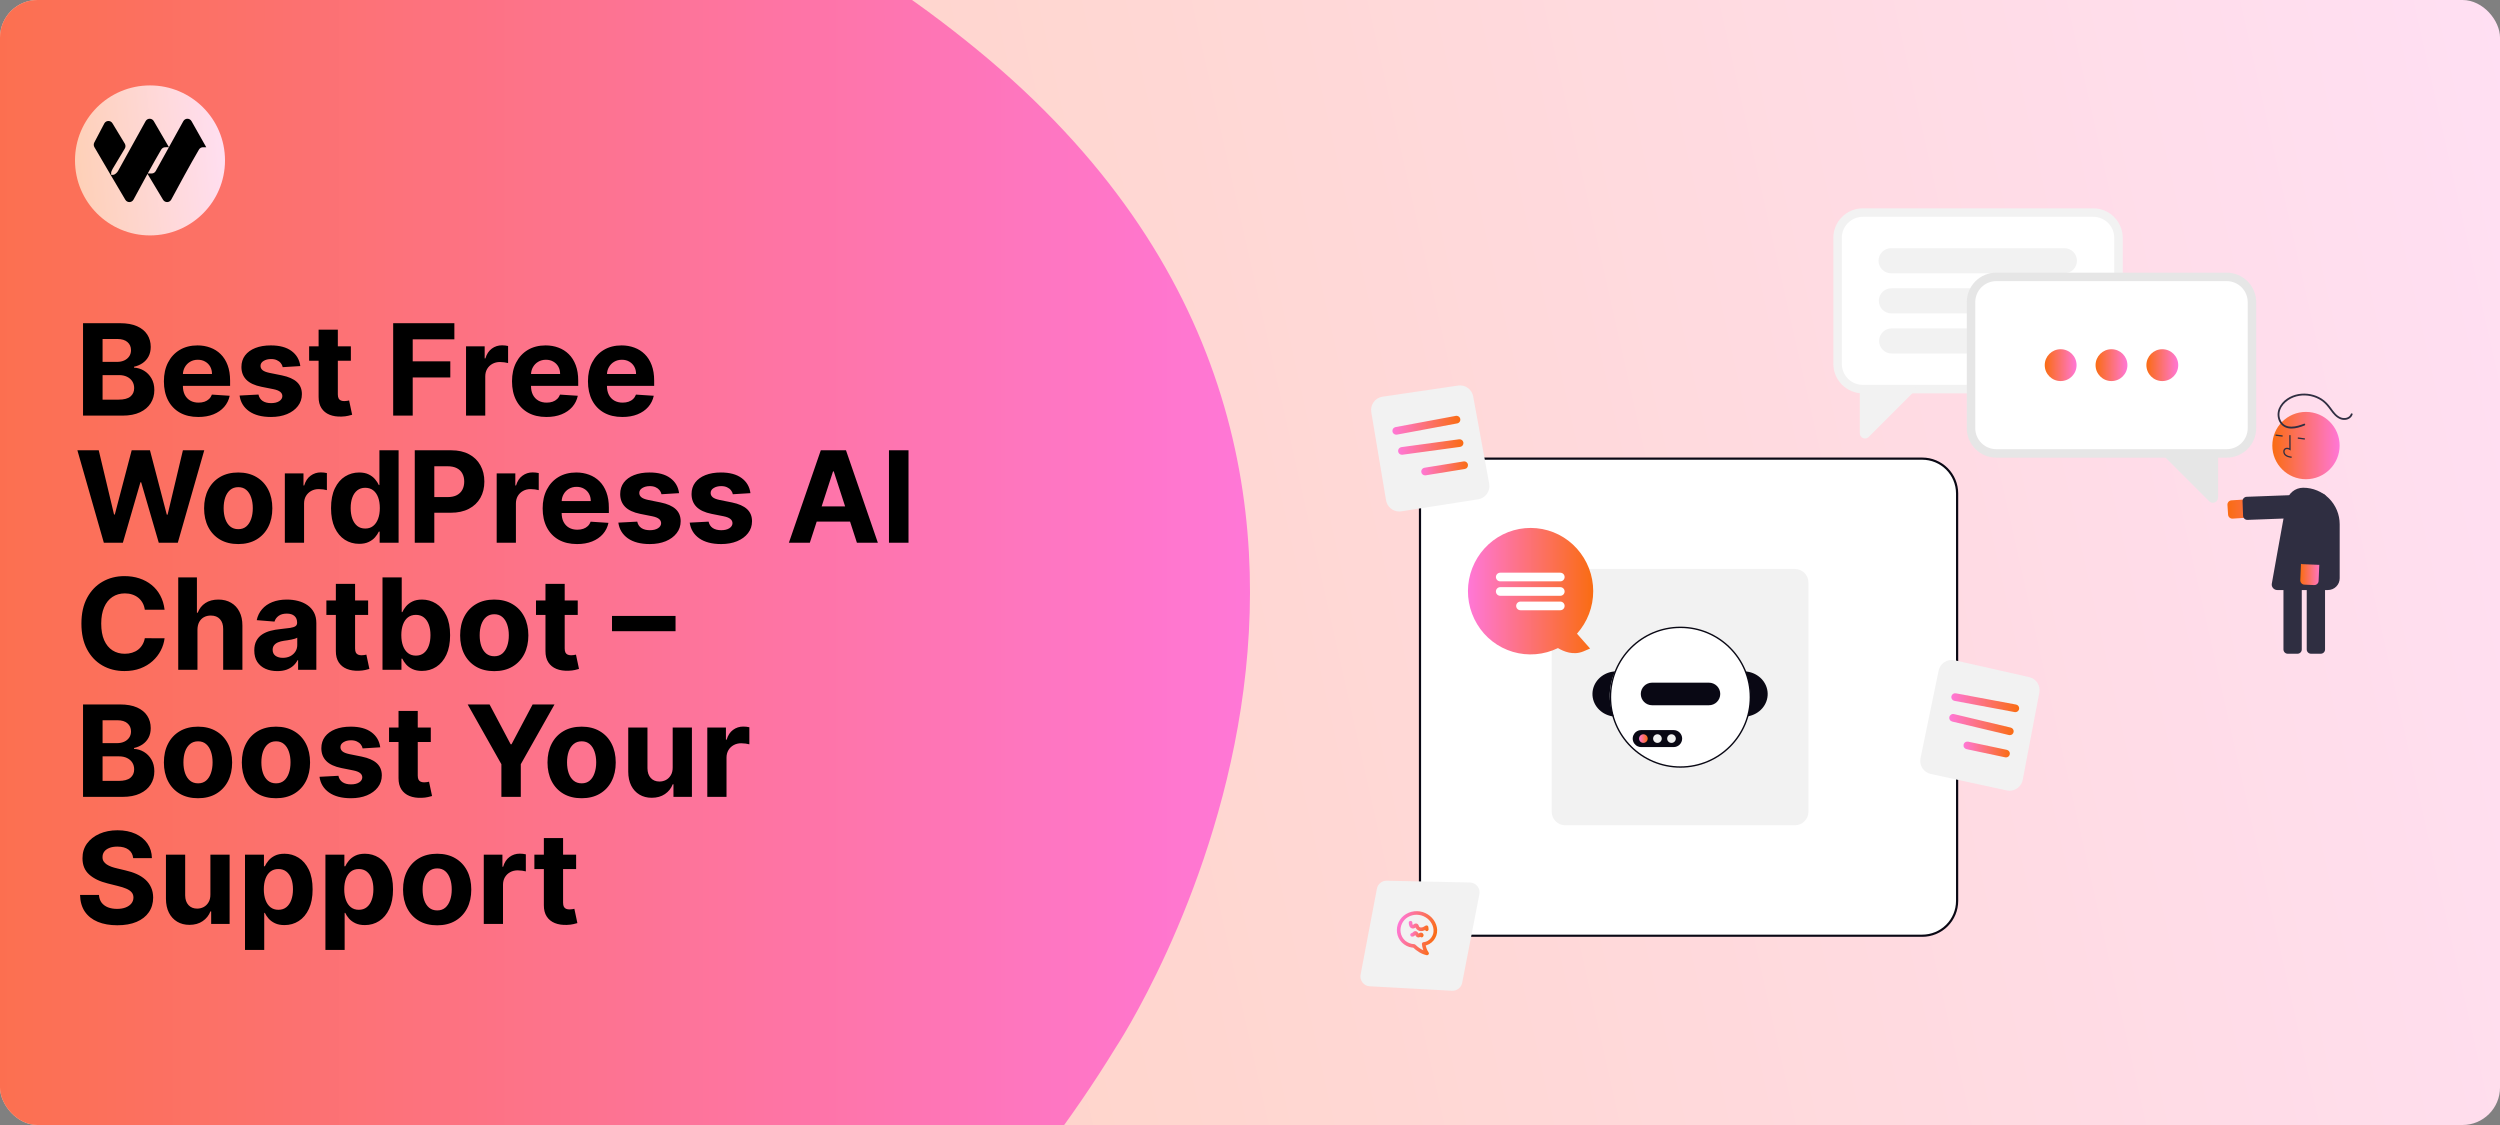<svg width="1200" height="540" viewBox="0 0 1200 540" fill="none" xmlns="http://www.w3.org/2000/svg">
<rect x="0" y="0" width="1200" height="540" fill="#808080" stroke="none"/>
<g clip-path="url(#clip0_18_496)">
<rect width="1200" height="540" rx="18" fill="url(#paint0_linear_18_496)"/>
<path d="M-20.467 23.831C18.174 -10.54 219.965 -180.239 468.983 23.828C718 227.895 535.53 502.847 535.53 502.847C365.942 779.947 -65.549 953.94 -211.525 803.576C-357.501 653.211 -234.051 213.817 -20.467 23.831Z" fill="url(#paint1_linear_18_496)"/>
<g clip-path="url(#clip1_18_496)">
<path d="M108 77C108 57.118 91.882 41 72 41C52.118 41 36 57.118 36 77C36 96.882 52.118 113 72 113C91.882 113 108 96.882 108 77Z" fill="url(#paint2_linear_18_496)"/>
<path d="M87.989 58.171C88.85 56.617 91.057 56.608 91.93 58.154L99 70.676H97.442C96.653 70.676 95.921 71.088 95.516 71.774C91.547 78.495 85.305 90.027 82.203 95.803C81.367 97.359 79.18 97.407 78.271 95.894L70.805 83.45C68.224 88.135 65.724 92.765 64.092 95.803C63.257 97.359 61.069 97.407 60.161 95.894L52.718 83.278L45.316 70.637C44.914 69.95 44.894 69.099 45.265 68.393L50.07 59.245C50.93 57.691 53.137 57.682 54.01 59.228L59.95 69.028C60.354 69.776 60.315 70.691 59.848 71.4L54.104 80.981C53.856 81.357 53.353 82.443 53.353 82.895V83.921H54.289C55.109 83.921 56.235 82.829 56.636 82.105L69.879 58.171C70.739 56.617 72.946 56.608 73.82 58.154L81.083 70.653L79.332 70.676C78.542 70.676 77.811 71.088 77.406 71.774C75.55 74.916 73.199 79.112 70.903 83.278H72.771C73.59 83.278 74.346 82.829 74.746 82.105L87.989 58.171Z" fill="black"/>
</g>
<path d="M39.856 199.5V155.136H57.619C60.882 155.136 63.605 155.62 65.785 156.588C67.966 157.555 69.605 158.898 70.702 160.617C71.8 162.321 72.349 164.285 72.349 166.509C72.349 168.242 72.002 169.765 71.309 171.08C70.616 172.379 69.663 173.448 68.45 174.286C67.251 175.109 65.879 175.694 64.334 176.04V176.473C66.023 176.546 67.605 177.022 69.078 177.903C70.565 178.784 71.771 180.019 72.695 181.607C73.62 183.181 74.082 185.059 74.082 187.239C74.082 189.593 73.497 191.694 72.327 193.543C71.172 195.377 69.46 196.828 67.193 197.897C64.926 198.966 62.132 199.5 58.81 199.5H39.856ZM49.235 191.832H56.882C59.496 191.832 61.402 191.333 62.601 190.337C63.8 189.326 64.399 187.983 64.399 186.308C64.399 185.08 64.103 183.997 63.511 183.059C62.919 182.12 62.074 181.383 60.976 180.849C59.893 180.315 58.601 180.048 57.099 180.048H49.235V191.832ZM49.235 173.701H56.189C57.474 173.701 58.615 173.477 59.611 173.029C60.622 172.567 61.417 171.917 61.994 171.08C62.586 170.242 62.883 169.238 62.883 168.069C62.883 166.466 62.312 165.173 61.171 164.191C60.045 163.209 58.442 162.718 56.362 162.718H49.235V173.701ZM95.175 200.15C91.752 200.15 88.806 199.457 86.337 198.07C83.882 196.67 81.99 194.691 80.662 192.135C79.333 189.564 78.669 186.525 78.669 183.015C78.669 179.593 79.333 176.589 80.662 174.004C81.99 171.419 83.86 169.404 86.272 167.96C88.698 166.516 91.543 165.794 94.807 165.794C97.002 165.794 99.045 166.148 100.937 166.855C102.843 167.549 104.504 168.596 105.919 169.996C107.349 171.397 108.461 173.159 109.255 175.282C110.05 177.39 110.447 179.86 110.447 182.69V185.225H82.351V179.506H101.76C101.76 178.177 101.471 177 100.894 175.975C100.316 174.95 99.515 174.148 98.489 173.571C97.478 172.979 96.301 172.683 94.958 172.683C93.558 172.683 92.316 173.007 91.233 173.657C90.164 174.293 89.326 175.152 88.72 176.235C88.113 177.304 87.803 178.495 87.788 179.809V185.246C87.788 186.893 88.091 188.315 88.698 189.514C89.319 190.712 90.193 191.637 91.319 192.287C92.446 192.936 93.781 193.261 95.327 193.261C96.352 193.261 97.291 193.117 98.143 192.828C98.995 192.539 99.724 192.106 100.331 191.528C100.937 190.951 101.399 190.243 101.717 189.406L110.252 189.969C109.818 192.019 108.93 193.81 107.587 195.341C106.259 196.857 104.54 198.041 102.432 198.893C100.338 199.731 97.919 200.15 95.175 200.15ZM144.153 175.715L135.704 176.235C135.56 175.513 135.25 174.863 134.773 174.286C134.296 173.693 133.668 173.224 132.888 172.877C132.123 172.516 131.206 172.336 130.137 172.336C128.708 172.336 127.502 172.639 126.52 173.246C125.538 173.838 125.047 174.632 125.047 175.629C125.047 176.423 125.364 177.094 126 177.643C126.635 178.192 127.726 178.632 129.271 178.964L135.293 180.178C138.528 180.842 140.939 181.911 142.528 183.384C144.117 184.857 144.911 186.792 144.911 189.189C144.911 191.37 144.268 193.283 142.983 194.929C141.712 196.576 139.965 197.861 137.741 198.785C135.531 199.695 132.982 200.15 130.094 200.15C125.689 200.15 122.18 199.233 119.566 197.399C116.967 195.55 115.443 193.038 114.996 189.86L124.072 189.384C124.346 190.727 125.011 191.752 126.065 192.46C127.119 193.153 128.469 193.5 130.116 193.5C131.733 193.5 133.033 193.189 134.015 192.568C135.011 191.933 135.517 191.117 135.531 190.12C135.517 189.283 135.163 188.597 134.47 188.062C133.777 187.514 132.708 187.095 131.264 186.806L125.502 185.658C122.252 185.008 119.833 183.882 118.245 182.279C116.671 180.676 115.884 178.632 115.884 176.148C115.884 174.011 116.461 172.17 117.617 170.625C118.786 169.079 120.426 167.888 122.534 167.05C124.657 166.213 127.141 165.794 129.986 165.794C134.188 165.794 137.495 166.682 139.907 168.458C142.333 170.235 143.748 172.654 144.153 175.715ZM168.419 166.227V173.159H148.382V166.227H168.419ZM152.931 158.256H162.159V189.276C162.159 190.128 162.289 190.792 162.549 191.268C162.809 191.731 163.17 192.056 163.632 192.243C164.109 192.431 164.657 192.525 165.278 192.525C165.712 192.525 166.145 192.489 166.578 192.417C167.011 192.33 167.344 192.265 167.575 192.222L169.026 199.088C168.564 199.233 167.914 199.399 167.076 199.587C166.239 199.789 165.221 199.912 164.022 199.955C161.798 200.042 159.848 199.746 158.173 199.067C156.513 198.388 155.22 197.334 154.296 195.904C153.372 194.474 152.917 192.669 152.931 190.489V158.256ZM188.722 199.5V155.136H218.096V162.87H198.102V173.441H216.146V181.174H198.102V199.5H188.722ZM223.695 199.5V166.227H232.642V172.033H232.988C233.595 169.968 234.613 168.408 236.043 167.354C237.472 166.285 239.119 165.751 240.981 165.751C241.444 165.751 241.942 165.78 242.476 165.837C243.01 165.895 243.48 165.975 243.884 166.076V174.264C243.451 174.134 242.852 174.018 242.086 173.917C241.321 173.816 240.62 173.766 239.985 173.766C238.628 173.766 237.414 174.062 236.346 174.654C235.292 175.231 234.454 176.04 233.833 177.08C233.226 178.12 232.923 179.318 232.923 180.676V199.5H223.695ZM262.27 200.15C258.847 200.15 255.901 199.457 253.432 198.07C250.977 196.67 249.085 194.691 247.756 192.135C246.428 189.564 245.763 186.525 245.763 183.015C245.763 179.593 246.428 176.589 247.756 174.004C249.085 171.419 250.955 169.404 253.367 167.96C255.793 166.516 258.638 165.794 261.901 165.794C264.097 165.794 266.14 166.148 268.032 166.855C269.938 167.549 271.599 168.596 273.014 169.996C274.444 171.397 275.556 173.159 276.35 175.282C277.144 177.39 277.541 179.86 277.541 182.69V185.225H249.446V179.506H268.855C268.855 178.177 268.566 177 267.988 175.975C267.411 174.95 266.609 174.148 265.584 173.571C264.573 172.979 263.396 172.683 262.053 172.683C260.652 172.683 259.41 173.007 258.327 173.657C257.259 174.293 256.421 175.152 255.814 176.235C255.208 177.304 254.897 178.495 254.883 179.809V185.246C254.883 186.893 255.186 188.315 255.793 189.514C256.414 190.712 257.287 191.637 258.414 192.287C259.54 192.936 260.876 193.261 262.421 193.261C263.447 193.261 264.385 193.117 265.237 192.828C266.089 192.539 266.819 192.106 267.425 191.528C268.032 190.951 268.494 190.243 268.812 189.406L277.346 189.969C276.913 192.019 276.025 193.81 274.682 195.341C273.353 196.857 271.635 198.041 269.526 198.893C267.432 199.731 265.014 200.15 262.27 200.15ZM298.727 200.15C295.304 200.15 292.358 199.457 289.889 198.07C287.434 196.67 285.542 194.691 284.213 192.135C282.885 189.564 282.22 186.525 282.22 183.015C282.22 179.593 282.885 176.589 284.213 174.004C285.542 171.419 287.412 169.404 289.824 167.96C292.25 166.516 295.095 165.794 298.358 165.794C300.554 165.794 302.597 166.148 304.489 166.855C306.395 167.549 308.056 168.596 309.471 169.996C310.901 171.397 312.013 173.159 312.807 175.282C313.601 177.39 313.998 179.86 313.998 182.69V185.225H285.903V179.506H305.312C305.312 178.177 305.023 177 304.445 175.975C303.868 174.95 303.066 174.148 302.041 173.571C301.03 172.979 299.853 172.683 298.51 172.683C297.109 172.683 295.867 173.007 294.784 173.657C293.716 174.293 292.878 175.152 292.271 176.235C291.665 177.304 291.354 178.495 291.34 179.809V185.246C291.34 186.893 291.643 188.315 292.25 189.514C292.871 190.712 293.744 191.637 294.871 192.287C295.997 192.936 297.333 193.261 298.878 193.261C299.904 193.261 300.842 193.117 301.694 192.828C302.546 192.539 303.276 192.106 303.882 191.528C304.489 190.951 304.951 190.243 305.269 189.406L313.803 189.969C313.37 192.019 312.482 193.81 311.139 195.341C309.81 196.857 308.092 198.041 305.983 198.893C303.89 199.731 301.471 200.15 298.727 200.15ZM49.842 260.5L37.148 216.136H47.394L54.738 246.961H55.106L63.207 216.136H71.981L80.06 247.026H80.45L87.794 216.136H98.04L85.346 260.5H76.204L67.756 231.495H67.41L58.983 260.5H49.842ZM114.346 261.15C110.981 261.15 108.071 260.435 105.616 259.005C103.175 257.561 101.291 255.554 99.962 252.983C98.634 250.398 97.969 247.402 97.969 243.994C97.969 240.557 98.634 237.553 99.962 234.982C101.291 232.397 103.175 230.39 105.616 228.96C108.071 227.516 110.981 226.794 114.346 226.794C117.711 226.794 120.613 227.516 123.054 228.96C125.509 230.39 127.401 232.397 128.729 234.982C130.058 237.553 130.722 240.557 130.722 243.994C130.722 247.402 130.058 250.398 128.729 252.983C127.401 255.554 125.509 257.561 123.054 259.005C120.613 260.435 117.711 261.15 114.346 261.15ZM114.389 254.001C115.92 254.001 117.198 253.568 118.223 252.702C119.249 251.821 120.021 250.622 120.541 249.106C121.075 247.589 121.343 245.864 121.343 243.929C121.343 241.993 121.075 240.268 120.541 238.751C120.021 237.235 119.249 236.036 118.223 235.156C117.198 234.275 115.92 233.834 114.389 233.834C112.844 233.834 111.544 234.275 110.49 235.156C109.45 236.036 108.663 237.235 108.129 238.751C107.609 240.268 107.349 241.993 107.349 243.929C107.349 245.864 107.609 247.589 108.129 249.106C108.663 250.622 109.45 251.821 110.49 252.702C111.544 253.568 112.844 254.001 114.389 254.001ZM136.723 260.5V227.227H145.669V233.033H146.016C146.622 230.968 147.64 229.408 149.07 228.354C150.5 227.285 152.146 226.751 154.009 226.751C154.471 226.751 154.969 226.78 155.503 226.837C156.038 226.895 156.507 226.975 156.911 227.076V235.264C156.478 235.134 155.879 235.018 155.114 234.917C154.348 234.816 153.648 234.766 153.012 234.766C151.655 234.766 150.442 235.062 149.373 235.654C148.319 236.231 147.481 237.04 146.86 238.08C146.254 239.12 145.951 240.318 145.951 241.676V260.5H136.723ZM172.394 261.042C169.867 261.042 167.578 260.392 165.528 259.092C163.491 257.778 161.874 255.85 160.675 253.308C159.491 250.752 158.899 247.618 158.899 243.907C158.899 240.094 159.513 236.925 160.74 234.397C161.968 231.856 163.6 229.957 165.636 228.7C167.686 227.429 169.932 226.794 172.373 226.794C174.236 226.794 175.788 227.112 177.03 227.747C178.286 228.368 179.297 229.148 180.063 230.087C180.843 231.011 181.435 231.921 181.839 232.816H182.121V216.136H191.327V260.5H182.229V255.171H181.839C181.406 256.095 180.792 257.012 179.998 257.922C179.218 258.818 178.2 259.561 176.943 260.153C175.701 260.746 174.185 261.042 172.394 261.042ZM175.319 253.698C176.806 253.698 178.063 253.294 179.088 252.485C180.128 251.662 180.922 250.514 181.471 249.041C182.034 247.568 182.316 245.842 182.316 243.864C182.316 241.885 182.041 240.167 181.492 238.708C180.944 237.25 180.149 236.123 179.11 235.329C178.07 234.535 176.806 234.137 175.319 234.137C173.802 234.137 172.524 234.549 171.485 235.372C170.445 236.195 169.658 237.336 169.123 238.795C168.589 240.253 168.322 241.943 168.322 243.864C168.322 245.799 168.589 247.51 169.123 248.998C169.672 250.471 170.459 251.626 171.485 252.463C172.524 253.287 173.802 253.698 175.319 253.698ZM199.087 260.5V216.136H216.59C219.955 216.136 222.822 216.779 225.19 218.064C227.558 219.335 229.363 221.104 230.605 223.371C231.862 225.624 232.49 228.224 232.49 231.17C232.49 234.116 231.855 236.715 230.584 238.968C229.313 241.221 227.472 242.975 225.06 244.232C222.663 245.488 219.76 246.116 216.352 246.116H205.196V238.6H214.835C216.641 238.6 218.128 238.289 219.298 237.668C220.482 237.033 221.363 236.159 221.941 235.047C222.533 233.921 222.829 232.628 222.829 231.17C222.829 229.697 222.533 228.411 221.941 227.314C221.363 226.202 220.482 225.343 219.298 224.736C218.114 224.115 216.612 223.805 214.792 223.805H208.467V260.5H199.087ZM238.409 260.5V227.227H247.355V233.033H247.702C248.309 230.968 249.327 229.408 250.756 228.354C252.186 227.285 253.832 226.751 255.695 226.751C256.157 226.751 256.656 226.78 257.19 226.837C257.724 226.895 258.194 226.975 258.598 227.076V235.264C258.165 235.134 257.565 235.018 256.8 234.917C256.035 234.816 255.334 234.766 254.699 234.766C253.341 234.766 252.128 235.062 251.06 235.654C250.005 236.231 249.168 237.04 248.547 238.08C247.94 239.12 247.637 240.318 247.637 241.676V260.5H238.409ZM276.984 261.15C273.561 261.15 270.615 260.457 268.146 259.07C265.69 257.67 263.799 255.691 262.47 253.135C261.141 250.564 260.477 247.525 260.477 244.015C260.477 240.593 261.141 237.589 262.47 235.004C263.799 232.419 265.669 230.404 268.081 228.96C270.507 227.516 273.352 226.794 276.615 226.794C278.81 226.794 280.854 227.148 282.746 227.855C284.652 228.549 286.313 229.596 287.728 230.996C289.158 232.397 290.27 234.159 291.064 236.282C291.858 238.39 292.255 240.86 292.255 243.69V246.225H264.16V240.506H283.569C283.569 239.177 283.28 238 282.702 236.975C282.125 235.95 281.323 235.148 280.298 234.571C279.287 233.979 278.11 233.683 276.767 233.683C275.366 233.683 274.124 234.007 273.041 234.657C271.972 235.293 271.135 236.152 270.528 237.235C269.922 238.304 269.611 239.495 269.597 240.809V246.246C269.597 247.893 269.9 249.315 270.507 250.514C271.128 251.712 272.001 252.637 273.128 253.287C274.254 253.936 275.59 254.261 277.135 254.261C278.161 254.261 279.099 254.117 279.951 253.828C280.803 253.539 281.533 253.106 282.139 252.528C282.746 251.951 283.208 251.243 283.525 250.406L292.06 250.969C291.627 253.019 290.739 254.81 289.396 256.341C288.067 257.857 286.349 259.041 284.24 259.893C282.146 260.731 279.727 261.15 276.984 261.15ZM325.961 236.715L317.513 237.235C317.369 236.513 317.058 235.863 316.582 235.286C316.105 234.693 315.477 234.224 314.697 233.877C313.932 233.516 313.015 233.336 311.946 233.336C310.516 233.336 309.31 233.639 308.328 234.246C307.346 234.838 306.855 235.632 306.855 236.629C306.855 237.423 307.173 238.094 307.809 238.643C308.444 239.192 309.534 239.632 311.079 239.964L317.101 241.178C320.336 241.842 322.748 242.911 324.337 244.384C325.925 245.857 326.719 247.792 326.719 250.189C326.719 252.37 326.077 254.283 324.791 255.929C323.521 257.576 321.773 258.861 319.549 259.785C317.34 260.695 314.791 261.15 311.903 261.15C307.498 261.15 303.989 260.233 301.375 258.399C298.775 256.55 297.252 254.038 296.804 250.86L305.881 250.384C306.155 251.727 306.819 252.752 307.873 253.46C308.928 254.153 310.278 254.5 311.924 254.5C313.542 254.5 314.841 254.189 315.823 253.568C316.82 252.933 317.325 252.117 317.34 251.12C317.325 250.283 316.972 249.597 316.278 249.062C315.585 248.514 314.516 248.095 313.072 247.806L307.31 246.658C304.061 246.008 301.642 244.882 300.054 243.279C298.479 241.676 297.692 239.632 297.692 237.148C297.692 235.011 298.27 233.17 299.425 231.625C300.595 230.079 302.234 228.888 304.343 228.05C306.465 227.213 308.949 226.794 311.794 226.794C315.997 226.794 319.304 227.682 321.715 229.458C324.142 231.235 325.557 233.654 325.961 236.715ZM360.214 236.715L351.766 237.235C351.622 236.513 351.311 235.863 350.835 235.286C350.358 234.693 349.73 234.224 348.95 233.877C348.185 233.516 347.268 233.336 346.199 233.336C344.769 233.336 343.563 233.639 342.581 234.246C341.599 234.838 341.108 235.632 341.108 236.629C341.108 237.423 341.426 238.094 342.061 238.643C342.697 239.192 343.787 239.632 345.332 239.964L351.354 241.178C354.589 241.842 357.001 242.911 358.589 244.384C360.178 245.857 360.972 247.792 360.972 250.189C360.972 252.37 360.33 254.283 359.044 255.929C357.774 257.576 356.026 258.861 353.802 259.785C351.593 260.695 349.044 261.15 346.156 261.15C341.751 261.15 338.242 260.233 335.628 258.399C333.028 256.55 331.505 254.038 331.057 250.86L340.134 250.384C340.408 251.727 341.072 252.752 342.126 253.46C343.181 254.153 344.531 254.5 346.177 254.5C347.795 254.5 349.094 254.189 350.076 253.568C351.073 252.933 351.578 252.117 351.593 251.12C351.578 250.283 351.224 249.597 350.531 249.062C349.838 248.514 348.769 248.095 347.325 247.806L341.563 246.658C338.314 246.008 335.895 244.882 334.306 243.279C332.732 241.676 331.945 239.632 331.945 237.148C331.945 235.011 332.523 233.17 333.678 231.625C334.848 230.079 336.487 228.888 338.596 228.05C340.718 227.213 343.202 226.794 346.047 226.794C350.25 226.794 353.557 227.682 355.968 229.458C358.395 231.235 359.81 233.654 360.214 236.715ZM388.721 260.5H378.67L393.985 216.136H406.072L421.366 260.5H411.315L400.202 226.274H399.855L388.721 260.5ZM388.093 243.062H411.835V250.384H388.093V243.062ZM436.085 216.136V260.5H426.705V216.136H436.085ZM78.999 292.668H69.511C69.338 291.44 68.984 290.35 68.45 289.397C67.915 288.429 67.229 287.606 66.392 286.928C65.554 286.249 64.587 285.729 63.489 285.368C62.406 285.007 61.229 284.826 59.958 284.826C57.662 284.826 55.662 285.397 53.958 286.538C52.254 287.664 50.932 289.31 49.994 291.477C49.055 293.628 48.586 296.242 48.586 299.318C48.586 302.481 49.055 305.138 49.994 307.29C50.947 309.442 52.275 311.066 53.979 312.164C55.684 313.261 57.655 313.81 59.893 313.81C61.15 313.81 62.312 313.644 63.381 313.312C64.464 312.98 65.424 312.496 66.262 311.86C67.099 311.211 67.793 310.424 68.341 309.499C68.904 308.575 69.294 307.521 69.511 306.337L78.999 306.38C78.753 308.416 78.14 310.38 77.158 312.272C76.19 314.149 74.883 315.832 73.237 317.319C71.605 318.792 69.655 319.962 67.388 320.828C65.135 321.681 62.586 322.107 59.742 322.107C55.785 322.107 52.246 321.211 49.127 319.42C46.022 317.63 43.567 315.038 41.762 311.644C39.971 308.25 39.076 304.142 39.076 299.318C39.076 294.48 39.986 290.365 41.805 286.971C43.625 283.577 46.094 280.992 49.214 279.216C52.333 277.425 55.842 276.53 59.742 276.53C62.312 276.53 64.695 276.891 66.89 277.613C69.099 278.335 71.056 279.389 72.76 280.776C74.464 282.147 75.851 283.83 76.919 285.823C78.002 287.816 78.696 290.097 78.999 292.668ZM94.78 302.264V321.5H85.552V277.136H94.52V294.098H94.91C95.661 292.134 96.874 290.596 98.549 289.484C100.224 288.357 102.325 287.794 104.852 287.794C107.163 287.794 109.178 288.299 110.896 289.31C112.629 290.307 113.972 291.744 114.925 293.621C115.893 295.484 116.369 297.715 116.355 300.315V321.5H107.127V301.961C107.141 299.91 106.622 298.315 105.567 297.174C104.528 296.033 103.069 295.462 101.192 295.462C99.935 295.462 98.823 295.73 97.856 296.264C96.903 296.798 96.152 297.578 95.603 298.603C95.069 299.614 94.794 300.835 94.78 302.264ZM133.105 322.128C130.982 322.128 129.09 321.76 127.43 321.023C125.769 320.272 124.455 319.168 123.487 317.709C122.534 316.236 122.057 314.402 122.057 312.207C122.057 310.359 122.397 308.806 123.076 307.55C123.754 306.293 124.679 305.282 125.848 304.517C127.018 303.752 128.347 303.174 129.834 302.784C131.336 302.394 132.91 302.12 134.556 301.961C136.492 301.759 138.051 301.571 139.235 301.398C140.42 301.21 141.279 300.936 141.813 300.575C142.347 300.214 142.615 299.679 142.615 298.972V298.842C142.615 297.47 142.181 296.408 141.315 295.657C140.463 294.906 139.25 294.531 137.676 294.531C136.015 294.531 134.694 294.899 133.712 295.636C132.73 296.358 132.08 297.268 131.762 298.365L123.227 297.672C123.66 295.65 124.512 293.903 125.783 292.43C127.054 290.942 128.693 289.801 130.701 289.007C132.722 288.198 135.062 287.794 137.719 287.794C139.568 287.794 141.337 288.011 143.026 288.444C144.73 288.877 146.239 289.549 147.554 290.458C148.882 291.368 149.929 292.538 150.695 293.968C151.46 295.383 151.843 297.08 151.843 299.058V321.5H143.091V316.886H142.831C142.297 317.926 141.582 318.843 140.687 319.637C139.791 320.417 138.715 321.031 137.459 321.478C136.203 321.912 134.751 322.128 133.105 322.128ZM135.748 315.76C137.105 315.76 138.304 315.492 139.344 314.958C140.383 314.409 141.199 313.673 141.791 312.749C142.384 311.824 142.68 310.777 142.68 309.608V306.077C142.391 306.264 141.994 306.438 141.488 306.597C140.997 306.741 140.441 306.878 139.82 307.008C139.199 307.124 138.578 307.232 137.957 307.333C137.336 307.42 136.773 307.499 136.268 307.571C135.185 307.73 134.239 307.983 133.43 308.33C132.621 308.676 131.993 309.145 131.545 309.738C131.098 310.315 130.874 311.037 130.874 311.904C130.874 313.16 131.329 314.121 132.239 314.785C133.163 315.435 134.333 315.76 135.748 315.76ZM176.7 288.227V295.159H156.662V288.227H176.7ZM161.211 280.256H170.439V311.276C170.439 312.128 170.569 312.792 170.829 313.268C171.089 313.731 171.45 314.056 171.912 314.243C172.389 314.431 172.938 314.525 173.559 314.525C173.992 314.525 174.425 314.489 174.858 314.417C175.292 314.33 175.624 314.265 175.855 314.222L177.306 321.088C176.844 321.233 176.194 321.399 175.357 321.587C174.519 321.789 173.501 321.912 172.302 321.955C170.078 322.042 168.129 321.746 166.454 321.067C164.793 320.388 163.5 319.334 162.576 317.904C161.652 316.474 161.197 314.669 161.211 312.489V280.256ZM183.599 321.5V277.136H192.827V293.816H193.109C193.513 292.921 194.098 292.011 194.863 291.087C195.643 290.148 196.654 289.368 197.896 288.747C199.152 288.112 200.712 287.794 202.575 287.794C205.001 287.794 207.239 288.429 209.29 289.7C211.341 290.957 212.98 292.856 214.207 295.397C215.435 297.925 216.049 301.094 216.049 304.907C216.049 308.618 215.449 311.752 214.251 314.308C213.066 316.85 211.449 318.778 209.398 320.092C207.362 321.392 205.08 322.042 202.553 322.042C200.762 322.042 199.239 321.746 197.983 321.153C196.741 320.561 195.722 319.818 194.928 318.922C194.134 318.012 193.527 317.095 193.109 316.171H192.697V321.5H183.599ZM192.632 304.864C192.632 306.842 192.906 308.568 193.455 310.041C194.004 311.514 194.798 312.662 195.838 313.485C196.878 314.294 198.141 314.698 199.629 314.698C201.131 314.698 202.402 314.287 203.441 313.463C204.481 312.626 205.268 311.471 205.802 309.998C206.351 308.51 206.626 306.799 206.626 304.864C206.626 302.943 206.358 301.253 205.824 299.795C205.29 298.336 204.503 297.195 203.463 296.372C202.423 295.549 201.145 295.137 199.629 295.137C198.127 295.137 196.856 295.535 195.816 296.329C194.791 297.123 194.004 298.25 193.455 299.708C192.906 301.167 192.632 302.885 192.632 304.864ZM237.239 322.15C233.875 322.15 230.965 321.435 228.51 320.005C226.069 318.561 224.184 316.554 222.856 313.983C221.527 311.398 220.863 308.402 220.863 304.994C220.863 301.557 221.527 298.553 222.856 295.982C224.184 293.397 226.069 291.39 228.51 289.96C230.965 288.516 233.875 287.794 237.239 287.794C240.604 287.794 243.507 288.516 245.947 289.96C248.402 291.39 250.294 293.397 251.623 295.982C252.951 298.553 253.616 301.557 253.616 304.994C253.616 308.402 252.951 311.398 251.623 313.983C250.294 316.554 248.402 318.561 245.947 320.005C243.507 321.435 240.604 322.15 237.239 322.15ZM237.283 315.001C238.813 315.001 240.092 314.568 241.117 313.702C242.142 312.821 242.915 311.622 243.435 310.106C243.969 308.589 244.236 306.864 244.236 304.929C244.236 302.993 243.969 301.268 243.435 299.751C242.915 298.235 242.142 297.036 241.117 296.156C240.092 295.275 238.813 294.834 237.283 294.834C235.737 294.834 234.438 295.275 233.384 296.156C232.344 297.036 231.557 298.235 231.022 299.751C230.502 301.268 230.243 302.993 230.243 304.929C230.243 306.864 230.502 308.589 231.022 310.106C231.557 311.622 232.344 312.821 233.384 313.702C234.438 314.568 235.737 315.001 237.283 315.001ZM277.314 288.227V295.159H257.277V288.227H277.314ZM261.826 280.256H271.054V311.276C271.054 312.128 271.184 312.792 271.444 313.268C271.703 313.731 272.065 314.056 272.527 314.243C273.003 314.431 273.552 314.525 274.173 314.525C274.606 314.525 275.039 314.489 275.473 314.417C275.906 314.33 276.238 314.265 276.469 314.222L277.92 321.088C277.458 321.233 276.808 321.399 275.971 321.587C275.133 321.789 274.115 321.912 272.917 321.955C270.693 322.042 268.743 321.746 267.068 321.067C265.407 320.388 264.115 319.334 263.19 317.904C262.266 316.474 261.811 314.669 261.826 312.489V280.256ZM324.261 295.657V302.979H293.761V295.657H324.261ZM39.856 382.5V338.136H57.619C60.882 338.136 63.605 338.62 65.785 339.588C67.966 340.555 69.605 341.898 70.702 343.617C71.8 345.321 72.349 347.285 72.349 349.509C72.349 351.242 72.002 352.765 71.309 354.08C70.616 355.379 69.663 356.448 68.45 357.286C67.251 358.109 65.879 358.694 64.334 359.04V359.473C66.023 359.546 67.605 360.022 69.078 360.903C70.565 361.784 71.771 363.019 72.695 364.607C73.62 366.181 74.082 368.059 74.082 370.239C74.082 372.593 73.497 374.694 72.327 376.543C71.172 378.377 69.46 379.828 67.193 380.897C64.926 381.966 62.132 382.5 58.81 382.5H39.856ZM49.235 374.832H56.882C59.496 374.832 61.402 374.333 62.601 373.337C63.8 372.326 64.399 370.983 64.399 369.308C64.399 368.08 64.103 366.997 63.511 366.059C62.919 365.12 62.074 364.383 60.976 363.849C59.893 363.315 58.601 363.048 57.099 363.048H49.235V374.832ZM49.235 356.701H56.189C57.474 356.701 58.615 356.477 59.611 356.029C60.622 355.567 61.417 354.917 61.994 354.08C62.586 353.242 62.883 352.238 62.883 351.069C62.883 349.466 62.312 348.173 61.171 347.191C60.045 346.209 58.442 345.718 56.362 345.718H49.235V356.701ZM95.045 383.15C91.68 383.15 88.77 382.435 86.315 381.005C83.875 379.561 81.99 377.554 80.662 374.983C79.333 372.398 78.669 369.402 78.669 365.994C78.669 362.557 79.333 359.553 80.662 356.982C81.99 354.397 83.875 352.39 86.315 350.96C88.77 349.516 91.68 348.794 95.045 348.794C98.41 348.794 101.313 349.516 103.753 350.96C106.208 352.39 108.1 354.397 109.429 356.982C110.757 359.553 111.421 362.557 111.421 365.994C111.421 369.402 110.757 372.398 109.429 374.983C108.1 377.554 106.208 379.561 103.753 381.005C101.313 382.435 98.41 383.15 95.045 383.15ZM95.088 376.001C96.619 376.001 97.897 375.568 98.922 374.702C99.948 373.821 100.72 372.622 101.24 371.106C101.775 369.589 102.042 367.864 102.042 365.929C102.042 363.993 101.775 362.268 101.24 360.751C100.72 359.235 99.948 358.036 98.922 357.156C97.897 356.275 96.619 355.834 95.088 355.834C93.543 355.834 92.243 356.275 91.189 357.156C90.149 358.036 89.362 359.235 88.828 360.751C88.308 362.268 88.048 363.993 88.048 365.929C88.048 367.864 88.308 369.589 88.828 371.106C89.362 372.622 90.149 373.821 91.189 374.702C92.243 375.568 93.543 376.001 95.088 376.001ZM132.455 383.15C129.09 383.15 126.18 382.435 123.725 381.005C121.285 379.561 119.4 377.554 118.072 374.983C116.743 372.398 116.079 369.402 116.079 365.994C116.079 362.557 116.743 359.553 118.072 356.982C119.4 354.397 121.285 352.39 123.725 350.96C126.18 349.516 129.09 348.794 132.455 348.794C135.82 348.794 138.723 349.516 141.163 350.96C143.618 352.39 145.51 354.397 146.839 356.982C148.167 359.553 148.832 362.557 148.832 365.994C148.832 369.402 148.167 372.398 146.839 374.983C145.51 377.554 143.618 379.561 141.163 381.005C138.723 382.435 135.82 383.15 132.455 383.15ZM132.498 376.001C134.029 376.001 135.307 375.568 136.333 374.702C137.358 373.821 138.131 372.622 138.65 371.106C139.185 369.589 139.452 367.864 139.452 365.929C139.452 363.993 139.185 362.268 138.65 360.751C138.131 359.235 137.358 358.036 136.333 357.156C135.307 356.275 134.029 355.834 132.498 355.834C130.953 355.834 129.654 356.275 128.599 357.156C127.56 358.036 126.773 359.235 126.238 360.751C125.718 362.268 125.458 363.993 125.458 365.929C125.458 367.864 125.718 369.589 126.238 371.106C126.773 372.622 127.56 373.821 128.599 374.702C129.654 375.568 130.953 376.001 132.498 376.001ZM182.516 358.715L174.068 359.235C173.923 358.513 173.613 357.863 173.136 357.286C172.66 356.693 172.032 356.224 171.252 355.877C170.486 355.516 169.569 355.336 168.501 355.336C167.071 355.336 165.865 355.639 164.883 356.246C163.901 356.838 163.41 357.632 163.41 358.629C163.41 359.423 163.728 360.094 164.363 360.643C164.999 361.192 166.089 361.632 167.634 361.964L173.656 363.178C176.891 363.842 179.303 364.911 180.891 366.384C182.48 367.857 183.274 369.792 183.274 372.189C183.274 374.37 182.631 376.283 181.346 377.929C180.075 379.576 178.328 380.861 176.104 381.785C173.894 382.695 171.346 383.15 168.457 383.15C164.053 383.15 160.543 382.233 157.93 380.399C155.33 378.55 153.807 376.038 153.359 372.86L162.435 372.384C162.71 373.727 163.374 374.752 164.428 375.46C165.482 376.153 166.833 376.5 168.479 376.5C170.096 376.5 171.396 376.189 172.378 375.568C173.375 374.933 173.88 374.117 173.894 373.12C173.88 372.283 173.526 371.597 172.833 371.062C172.14 370.514 171.071 370.095 169.627 369.806L163.865 368.658C160.616 368.008 158.197 366.882 156.608 365.279C155.034 363.676 154.247 361.632 154.247 359.148C154.247 357.011 154.825 355.17 155.98 353.625C157.15 352.079 158.789 350.888 160.897 350.05C163.02 349.213 165.504 348.794 168.349 348.794C172.551 348.794 175.858 349.682 178.27 351.458C180.696 353.235 182.112 355.654 182.516 358.715ZM206.783 349.227V356.159H186.745V349.227H206.783ZM191.294 341.256H200.522V372.276C200.522 373.128 200.652 373.792 200.912 374.268C201.172 374.731 201.533 375.056 201.995 375.243C202.472 375.431 203.021 375.525 203.642 375.525C204.075 375.525 204.508 375.489 204.941 375.417C205.375 375.33 205.707 375.265 205.938 375.222L207.389 382.088C206.927 382.233 206.277 382.399 205.44 382.587C204.602 382.789 203.584 382.912 202.385 382.955C200.161 383.042 198.212 382.746 196.537 382.067C194.876 381.388 193.583 380.334 192.659 378.904C191.735 377.474 191.28 375.669 191.294 373.489V341.256ZM224.486 338.136H234.992L245.108 357.242H245.541L255.657 338.136H266.163L249.982 366.817V382.5H240.667V366.817L224.486 338.136ZM279.177 383.15C275.812 383.15 272.902 382.435 270.447 381.005C268.007 379.561 266.122 377.554 264.793 374.983C263.465 372.398 262.8 369.402 262.8 365.994C262.8 362.557 263.465 359.553 264.793 356.982C266.122 354.397 268.007 352.39 270.447 350.96C272.902 349.516 275.812 348.794 279.177 348.794C282.542 348.794 285.444 349.516 287.885 350.96C290.34 352.39 292.232 354.397 293.56 356.982C294.889 359.553 295.553 362.557 295.553 365.994C295.553 369.402 294.889 372.398 293.56 374.983C292.232 377.554 290.34 379.561 287.885 381.005C285.444 382.435 282.542 383.15 279.177 383.15ZM279.22 376.001C280.751 376.001 282.029 375.568 283.054 374.702C284.08 373.821 284.852 372.622 285.372 371.106C285.906 369.589 286.174 367.864 286.174 365.929C286.174 363.993 285.906 362.268 285.372 360.751C284.852 359.235 284.08 358.036 283.054 357.156C282.029 356.275 280.751 355.834 279.22 355.834C277.675 355.834 276.375 356.275 275.321 357.156C274.281 358.036 273.494 359.235 272.96 360.751C272.44 362.268 272.18 363.993 272.18 365.929C272.18 367.864 272.44 369.589 272.96 371.106C273.494 372.622 274.281 373.821 275.321 374.702C276.375 375.568 277.675 376.001 279.22 376.001ZM322.891 368.333V349.227H332.119V382.5H323.259V376.456H322.912C322.161 378.406 320.912 379.973 319.165 381.157C317.432 382.341 315.316 382.933 312.818 382.933C310.594 382.933 308.637 382.428 306.947 381.417C305.258 380.406 303.936 378.969 302.983 377.106C302.045 375.243 301.568 373.012 301.554 370.413V349.227H310.782V368.766C310.796 370.73 311.323 372.283 312.363 373.424C313.403 374.565 314.796 375.135 316.544 375.135C317.656 375.135 318.695 374.882 319.663 374.377C320.631 373.857 321.41 373.092 322.002 372.081C322.609 371.07 322.905 369.821 322.891 368.333ZM339.5 382.5V349.227H348.446V355.033H348.793C349.399 352.968 350.418 351.408 351.847 350.354C353.277 349.285 354.923 348.751 356.786 348.751C357.248 348.751 357.746 348.78 358.281 348.837C358.815 348.895 359.284 348.975 359.689 349.076V357.264C359.256 357.134 358.656 357.018 357.891 356.917C357.126 356.816 356.425 356.766 355.79 356.766C354.432 356.766 353.219 357.062 352.15 357.654C351.096 358.231 350.259 359.04 349.638 360.08C349.031 361.12 348.728 362.318 348.728 363.676V382.5H339.5ZM63.922 411.895C63.749 410.148 63.005 408.79 61.691 407.823C60.377 406.855 58.593 406.371 56.341 406.371C54.81 406.371 53.517 406.588 52.463 407.021C51.409 407.44 50.6 408.025 50.037 408.776C49.488 409.527 49.214 410.379 49.214 411.332C49.185 412.126 49.351 412.819 49.712 413.412C50.087 414.004 50.6 414.516 51.25 414.95C51.9 415.368 52.651 415.737 53.503 416.054C54.355 416.358 55.265 416.618 56.232 416.834L60.218 417.787C62.153 418.221 63.929 418.798 65.547 419.52C67.164 420.242 68.565 421.13 69.749 422.185C70.933 423.239 71.85 424.481 72.5 425.911C73.165 427.34 73.504 428.979 73.519 430.828C73.504 433.543 72.811 435.897 71.439 437.89C70.081 439.868 68.117 441.406 65.547 442.504C62.991 443.587 59.908 444.128 56.297 444.128C52.716 444.128 49.596 443.579 46.939 442.482C44.297 441.384 42.231 439.76 40.744 437.608C39.271 435.442 38.498 432.763 38.426 429.571H47.502C47.604 431.059 48.03 432.301 48.781 433.297C49.546 434.279 50.564 435.023 51.835 435.528C53.12 436.019 54.572 436.265 56.189 436.265C57.778 436.265 59.157 436.034 60.326 435.572C61.511 435.11 62.428 434.467 63.077 433.644C63.727 432.821 64.052 431.875 64.052 430.806C64.052 429.81 63.756 428.972 63.164 428.293C62.586 427.615 61.734 427.037 60.608 426.56C59.496 426.084 58.131 425.651 56.514 425.261L51.683 424.048C47.943 423.138 44.99 421.715 42.824 419.78C40.657 417.845 39.581 415.238 39.596 411.96C39.581 409.274 40.296 406.927 41.74 404.92C43.199 402.913 45.199 401.346 47.741 400.219C50.282 399.093 53.171 398.53 56.406 398.53C59.698 398.53 62.572 399.093 65.027 400.219C67.496 401.346 69.417 402.913 70.789 404.92C72.161 406.927 72.869 409.252 72.912 411.895H63.922ZM100.991 429.333V410.227H110.219V443.5H101.359V437.456H101.013C100.262 439.406 99.013 440.973 97.265 442.157C95.532 443.341 93.417 443.933 90.918 443.933C88.695 443.933 86.738 443.428 85.048 442.417C83.358 441.406 82.037 439.969 81.084 438.106C80.145 436.243 79.669 434.012 79.654 431.413V410.227H88.882V429.766C88.897 431.73 89.424 433.283 90.463 434.424C91.503 435.565 92.897 436.135 94.644 436.135C95.756 436.135 96.796 435.882 97.764 435.377C98.731 434.857 99.511 434.092 100.103 433.081C100.71 432.07 101.006 430.821 100.991 429.333ZM117.6 455.977V410.227H126.699V415.816H127.11C127.514 414.921 128.099 414.011 128.865 413.087C129.645 412.148 130.655 411.368 131.897 410.747C133.154 410.112 134.713 409.794 136.576 409.794C139.002 409.794 141.241 410.429 143.292 411.7C145.342 412.957 146.981 414.856 148.209 417.397C149.436 419.925 150.05 423.094 150.05 426.907C150.05 430.618 149.451 433.752 148.252 436.308C147.068 438.85 145.451 440.778 143.4 442.092C141.364 443.392 139.082 444.042 136.555 444.042C134.764 444.042 133.24 443.746 131.984 443.153C130.742 442.561 129.724 441.818 128.93 440.922C128.135 440.012 127.529 439.095 127.11 438.171H126.828V455.977H117.6ZM126.634 426.864C126.634 428.842 126.908 430.568 127.457 432.041C128.005 433.514 128.8 434.662 129.839 435.485C130.879 436.294 132.143 436.698 133.63 436.698C135.132 436.698 136.403 436.287 137.443 435.463C138.483 434.626 139.27 433.471 139.804 431.998C140.353 430.51 140.627 428.799 140.627 426.864C140.627 424.943 140.36 423.253 139.826 421.795C139.291 420.336 138.504 419.195 137.464 418.372C136.425 417.549 135.147 417.137 133.63 417.137C132.128 417.137 130.858 417.535 129.818 418.329C128.792 419.123 128.005 420.25 127.457 421.708C126.908 423.167 126.634 424.885 126.634 426.864ZM156.202 455.977V410.227H165.3V415.816H165.712C166.116 414.921 166.701 414.011 167.466 413.087C168.246 412.148 169.257 411.368 170.499 410.747C171.755 410.112 173.315 409.794 175.178 409.794C177.604 409.794 179.842 410.429 181.893 411.7C183.944 412.957 185.583 414.856 186.81 417.397C188.038 419.925 188.652 423.094 188.652 426.907C188.652 430.618 188.052 433.752 186.854 436.308C185.67 438.85 184.052 440.778 182.001 442.092C179.965 443.392 177.683 444.042 175.156 444.042C173.366 444.042 171.842 443.746 170.586 443.153C169.344 442.561 168.326 441.818 167.531 440.922C166.737 440.012 166.13 439.095 165.712 438.171H165.43V455.977H156.202ZM165.235 426.864C165.235 428.842 165.509 430.568 166.058 432.041C166.607 433.514 167.401 434.662 168.441 435.485C169.481 436.294 170.744 436.698 172.232 436.698C173.734 436.698 175.005 436.287 176.044 435.463C177.084 434.626 177.871 433.471 178.406 431.998C178.954 430.51 179.229 428.799 179.229 426.864C179.229 424.943 178.962 423.253 178.427 421.795C177.893 420.336 177.106 419.195 176.066 418.372C175.026 417.549 173.748 417.137 172.232 417.137C170.73 417.137 169.459 417.535 168.419 418.329C167.394 419.123 166.607 420.25 166.058 421.708C165.509 423.167 165.235 424.885 165.235 426.864ZM209.837 444.15C206.472 444.15 203.562 443.435 201.107 442.005C198.667 440.561 196.782 438.554 195.453 435.983C194.125 433.398 193.461 430.402 193.461 426.994C193.461 423.557 194.125 420.553 195.453 417.982C196.782 415.397 198.667 413.39 201.107 411.96C203.562 410.516 206.472 409.794 209.837 409.794C213.202 409.794 216.105 410.516 218.545 411.96C221 413.39 222.892 415.397 224.221 417.982C225.549 420.553 226.213 423.557 226.213 426.994C226.213 430.402 225.549 433.398 224.221 435.983C222.892 438.554 221 440.561 218.545 442.005C216.105 443.435 213.202 444.15 209.837 444.15ZM209.88 437.001C211.411 437.001 212.689 436.568 213.714 435.702C214.74 434.821 215.512 433.622 216.032 432.106C216.567 430.589 216.834 428.864 216.834 426.929C216.834 424.993 216.567 423.268 216.032 421.751C215.512 420.235 214.74 419.036 213.714 418.156C212.689 417.275 211.411 416.834 209.88 416.834C208.335 416.834 207.035 417.275 205.981 418.156C204.941 419.036 204.154 420.235 203.62 421.751C203.1 423.268 202.84 424.993 202.84 426.929C202.84 428.864 203.1 430.589 203.62 432.106C204.154 433.622 204.941 434.821 205.981 435.702C207.035 436.568 208.335 437.001 209.88 437.001ZM232.214 443.5V410.227H241.16V416.033H241.507C242.113 413.968 243.131 412.408 244.561 411.354C245.991 410.285 247.637 409.751 249.5 409.751C249.962 409.751 250.46 409.78 250.995 409.837C251.529 409.895 251.998 409.975 252.403 410.076V418.264C251.969 418.134 251.37 418.018 250.605 417.917C249.839 417.816 249.139 417.766 248.504 417.766C247.146 417.766 245.933 418.062 244.864 418.654C243.81 419.231 242.973 420.04 242.352 421.08C241.745 422.12 241.442 423.318 241.442 424.676V443.5H232.214ZM276.54 410.227V417.159H256.502V410.227H276.54ZM261.051 402.256H270.279V433.276C270.279 434.128 270.409 434.792 270.669 435.268C270.929 435.731 271.29 436.056 271.752 436.243C272.229 436.431 272.778 436.525 273.399 436.525C273.832 436.525 274.265 436.489 274.698 436.417C275.131 436.33 275.464 436.265 275.695 436.222L277.146 443.088C276.684 443.233 276.034 443.399 275.196 443.587C274.359 443.789 273.341 443.912 272.142 443.955C269.918 444.042 267.969 443.746 266.293 443.067C264.633 442.388 263.34 441.334 262.416 439.904C261.492 438.474 261.037 436.669 261.051 434.489V402.256Z" fill="black"/>
<path d="M1071.53 248.947C1071.01 248.946 1070.5 248.747 1070.12 248.389C1069.74 248.032 1069.51 247.543 1069.48 247.022L1069.17 242.356C1069.14 241.811 1069.32 241.274 1069.68 240.863C1070.04 240.453 1070.55 240.202 1071.09 240.166L1107.65 237.772C1108.23 237.734 1108.8 237.81 1109.35 237.995C1109.9 238.18 1110.4 238.472 1110.84 238.853C1111.27 239.234 1111.63 239.696 1111.88 240.214C1112.14 240.733 1112.29 241.296 1112.33 241.873C1112.37 242.449 1112.29 243.027 1112.1 243.574C1111.92 244.122 1111.63 244.627 1111.25 245.061C1110.86 245.495 1110.4 245.85 1109.88 246.105C1109.36 246.36 1108.8 246.511 1108.22 246.548L1071.67 248.942C1071.62 248.945 1071.58 248.947 1071.53 248.947Z" fill="url(#paint3_linear_18_496)"/>
<path d="M1078.74 249.548C1078.21 249.547 1077.69 249.34 1077.31 248.971C1076.93 248.601 1076.7 248.098 1076.68 247.566L1076.42 240.596C1076.41 240.326 1076.45 240.056 1076.55 239.803C1076.64 239.549 1076.79 239.317 1076.97 239.119C1077.15 238.92 1077.37 238.76 1077.62 238.648C1077.87 238.535 1078.13 238.472 1078.4 238.462L1108.46 237.338C1109.01 237.318 1109.54 237.515 1109.94 237.886C1110.34 238.258 1110.58 238.773 1110.6 239.319L1110.86 246.288C1110.87 246.559 1110.83 246.828 1110.73 247.082C1110.64 247.335 1110.49 247.568 1110.31 247.766C1110.13 247.964 1109.91 248.124 1109.66 248.237C1109.41 248.35 1109.15 248.413 1108.88 248.423L1078.82 249.547C1078.79 249.548 1078.76 249.548 1078.74 249.548Z" fill="#2F2E41"/>
<path d="M1113.97 313.793H1109.29C1108.74 313.792 1108.22 313.575 1107.83 313.189C1107.45 312.803 1107.23 312.279 1107.23 311.733V272.76C1107.23 272.214 1107.45 271.691 1107.83 271.305C1108.22 270.919 1108.74 270.702 1109.29 270.701H1113.97C1114.51 270.702 1115.03 270.919 1115.42 271.305C1115.81 271.691 1116.02 272.214 1116.02 272.76V311.733C1116.02 312.279 1115.81 312.803 1115.42 313.189C1115.03 313.575 1114.51 313.792 1113.97 313.793Z" fill="#2F2E41"/>
<path d="M1102.8 313.793H1098.12C1097.57 313.792 1097.05 313.575 1096.66 313.189C1096.28 312.803 1096.06 312.279 1096.06 311.733V272.76C1096.06 272.214 1096.28 271.691 1096.66 271.305C1097.05 270.919 1097.57 270.702 1098.12 270.701H1102.8C1103.34 270.702 1103.86 270.919 1104.25 271.305C1104.64 271.691 1104.85 272.214 1104.85 272.76V311.733C1104.85 312.279 1104.64 312.803 1104.25 313.189C1103.86 313.575 1103.34 313.792 1102.8 313.793Z" fill="#2F2E41"/>
<path d="M1106.86 230.028C1115.79 230.028 1123.02 222.794 1123.02 213.871C1123.02 204.947 1115.79 197.713 1106.86 197.713C1097.94 197.713 1090.71 204.947 1090.71 213.871C1090.71 222.794 1097.94 230.028 1106.86 230.028Z" fill="url(#paint4_linear_18_496)"/>
<path d="M1098.12 219.388C1097.6 219.217 1097.12 218.937 1096.72 218.566C1096.45 218.302 1096.25 217.982 1096.12 217.629C1095.99 217.277 1095.93 216.9 1095.97 216.526C1095.98 216.259 1096.06 216 1096.19 215.769C1096.33 215.537 1096.51 215.34 1096.74 215.192C1097.31 214.821 1098.09 214.82 1098.87 215.167L1098.84 208.859L1099.48 208.856L1099.51 216.272L1099.02 215.965C1098.46 215.609 1097.65 215.359 1097.08 215.725C1096.94 215.822 1096.82 215.95 1096.74 216.1C1096.65 216.249 1096.6 216.416 1096.6 216.587C1096.57 216.866 1096.61 217.146 1096.71 217.408C1096.81 217.671 1096.96 217.909 1097.16 218.108C1097.86 218.776 1098.88 218.985 1100.04 219.172L1099.94 219.797C1099.32 219.715 1098.71 219.578 1098.12 219.388Z" fill="#2F2E41"/>
<path d="M1092.31 208.541L1092.23 209.169L1095.61 209.616L1095.7 208.988L1092.31 208.541Z" fill="#2F2E41"/>
<path d="M1102.99 209.951L1102.91 210.579L1106.29 211.025L1106.37 210.397L1102.99 209.951Z" fill="#2F2E41"/>
<path d="M1117.4 283.217H1093.11C1092.51 283.216 1091.92 283.014 1091.45 282.644C1090.98 282.273 1090.64 281.754 1090.49 281.17C1090.42 280.85 1090.41 280.519 1090.46 280.194C1090.46 280.194 1095.2 253.55 1097.55 240.753C1097.89 238.888 1098.88 237.202 1100.34 235.988C1101.79 234.774 1103.63 234.11 1105.52 234.11C1110.17 234.11 1114.63 235.956 1117.92 239.242C1121.2 242.529 1123.05 246.986 1123.05 251.633V277.568C1123.05 278.31 1122.9 279.045 1122.62 279.73C1122.33 280.415 1121.92 281.038 1121.39 281.562C1120.87 282.087 1120.25 282.503 1119.56 282.787C1118.88 283.071 1118.14 283.217 1117.4 283.217Z" fill="#2F2E41"/>
<path d="M1112.72 279.696C1112.54 280.052 1112.26 280.349 1111.92 280.551C1111.58 280.753 1111.18 280.852 1110.79 280.835L1106.11 280.639C1105.84 280.627 1105.58 280.563 1105.33 280.449C1105.09 280.335 1104.87 280.174 1104.68 279.975C1104.5 279.776 1104.36 279.542 1104.27 279.288C1104.17 279.034 1104.13 278.765 1104.14 278.494L1105.68 241.892C1105.71 241.315 1105.85 240.748 1106.09 240.225C1106.33 239.701 1106.68 239.23 1107.1 238.839C1107.53 238.449 1108.03 238.145 1108.57 237.947C1109.11 237.749 1109.69 237.659 1110.26 237.683C1110.84 237.708 1111.41 237.845 1111.93 238.089C1112.45 238.332 1112.92 238.676 1113.32 239.101C1113.71 239.526 1114.01 240.024 1114.21 240.567C1114.41 241.109 1114.5 241.685 1114.47 242.262L1112.93 278.865C1112.92 279.154 1112.84 279.437 1112.72 279.696Z" fill="url(#paint5_linear_18_496)"/>
<path d="M1115.11 269.991C1114.93 270.347 1114.65 270.644 1114.31 270.846C1113.97 271.048 1113.57 271.147 1113.18 271.13L1105.2 270.794C1104.65 270.77 1104.14 270.531 1103.77 270.129C1103.4 269.727 1103.2 269.195 1103.23 268.65L1104.49 238.594C1104.5 238.324 1104.57 238.058 1104.68 237.813C1104.8 237.568 1104.96 237.347 1105.16 237.164C1105.36 236.981 1105.59 236.839 1105.84 236.746C1106.1 236.654 1106.37 236.612 1106.64 236.623L1114.62 236.959C1114.89 236.971 1115.15 237.035 1115.4 237.149C1115.64 237.263 1115.86 237.424 1116.05 237.623C1116.23 237.822 1116.37 238.055 1116.46 238.309C1116.56 238.563 1116.6 238.833 1116.59 239.103L1115.32 269.159C1115.31 269.449 1115.24 269.732 1115.11 269.991Z" fill="#2F2E41"/>
<path d="M1105.97 203.375C1102.48 204.75 1097.21 206.211 1094.92 202.13C1094.47 201.296 1094.2 200.376 1094.14 199.432C1094.07 198.487 1094.21 197.539 1094.54 196.652C1095.23 194.727 1096.71 193.141 1098.39 192.02C1101.54 189.921 1105.53 189.349 1109.2 190.16C1111.04 190.562 1112.8 191.315 1114.36 192.377C1116.13 193.594 1117.38 195.237 1118.64 196.956C1119.92 198.714 1121.38 200.487 1123.49 201.257C1125.21 201.887 1127.38 201.565 1128.6 200.1C1128.88 199.758 1129.1 199.366 1129.24 198.943C1129.43 198.405 1128.58 198.174 1128.39 198.709C1127.75 200.594 1125.39 201.017 1123.72 200.407C1121.52 199.601 1120.13 197.508 1118.81 195.701C1117.55 193.973 1116.15 192.452 1114.33 191.306C1112.69 190.283 1110.88 189.575 1108.98 189.217C1105.16 188.49 1101.04 189.134 1097.8 191.354C1096.02 192.522 1094.62 194.193 1093.79 196.156C1093.05 198.013 1093.06 200.087 1093.84 201.93C1094.23 202.849 1094.84 203.658 1095.61 204.289C1096.38 204.919 1097.3 205.351 1098.28 205.547C1100.41 205.979 1102.63 205.482 1104.66 204.796C1105.18 204.62 1105.69 204.427 1106.2 204.226C1106.72 204.02 1106.49 203.167 1105.97 203.375Z" fill="#2F2E41"/>
<path d="M894.146 100H1004.77C1008.52 100.004 1012.11 101.496 1014.76 104.148C1017.42 106.8 1018.91 110.396 1018.91 114.146V174.664C1018.91 178.415 1017.42 182.01 1014.76 184.662C1012.11 187.315 1008.52 188.806 1004.77 188.811H894.146C890.396 188.806 886.8 187.315 884.148 184.662C881.496 182.01 880.004 178.415 880 174.664V114.146C880.004 110.396 881.496 106.8 884.148 104.148C886.8 101.496 890.396 100.004 894.146 100Z" fill="#F2F2F2"/>
<path d="M894.146 104.073H1004.77C1007.44 104.076 1010 105.138 1011.89 107.026C1013.77 108.915 1014.84 111.476 1014.84 114.147V174.664C1014.84 177.335 1013.77 179.896 1011.89 181.784C1010 183.673 1007.44 184.735 1004.77 184.738H894.146C891.475 184.735 888.915 183.673 887.026 181.784C885.138 179.896 884.075 177.335 884.072 174.664V114.147C884.075 111.476 885.138 108.915 887.026 107.026C888.915 105.138 891.475 104.076 894.146 104.073Z" fill="white"/>
<path d="M895.226 210.478C894.892 210.477 894.561 210.41 894.253 210.281C893.794 210.097 893.401 209.777 893.125 209.365C892.85 208.954 892.706 208.468 892.711 207.973V187.052L920.602 186.114L896.976 209.74C896.748 209.972 896.476 210.158 896.175 210.284C895.874 210.411 895.552 210.477 895.226 210.478Z" fill="#F2F2F2"/>
<path d="M990.912 119.125H907.731C904.401 119.125 901.701 121.825 901.701 125.155V125.155C901.701 128.486 904.401 131.185 907.731 131.185H990.912C994.242 131.185 996.942 128.486 996.942 125.155C996.942 121.825 994.242 119.125 990.912 119.125Z" fill="#F2F2F2"/>
<path d="M991.046 138.375H907.866C904.536 138.375 901.836 141.075 901.836 144.405V144.405C901.836 147.736 904.536 150.435 907.866 150.435H991.046C994.377 150.435 997.076 147.736 997.076 144.405C997.076 141.075 994.377 138.375 991.046 138.375Z" fill="#F2F2F2"/>
<path d="M991.181 157.625H908.001C904.67 157.625 901.971 160.325 901.971 163.655V163.655C901.971 166.985 904.67 169.685 908.001 169.685H991.181C994.511 169.685 997.211 166.985 997.211 163.655C997.211 160.325 994.511 157.625 991.181 157.625Z" fill="#F2F2F2"/>
<path d="M1068.82 130.865H958.204C954.453 130.869 950.857 132.361 948.205 135.013C945.553 137.665 944.061 141.261 944.057 145.011V205.529C944.061 209.28 945.553 212.875 948.205 215.527C950.857 218.18 954.453 219.671 958.204 219.676H1068.82C1072.57 219.671 1076.17 218.18 1078.82 215.527C1081.47 212.875 1082.97 209.28 1082.97 205.529V145.011C1082.97 141.261 1081.47 137.665 1078.82 135.013C1076.17 132.361 1072.57 130.869 1068.82 130.865Z" fill="#E6E6E6"/>
<path d="M1068.82 134.937H958.203C955.533 134.94 952.972 136.003 951.083 137.891C949.195 139.78 948.132 142.341 948.129 145.011V205.529C948.132 208.2 949.195 210.76 951.083 212.649C952.972 214.538 955.533 215.6 958.203 215.603H1068.82C1071.49 215.6 1074.05 214.538 1075.94 212.649C1077.83 210.76 1078.89 208.2 1078.9 205.529V145.011C1078.89 142.341 1077.83 139.78 1075.94 137.891C1074.05 136.003 1071.49 134.94 1068.82 134.937Z" fill="white"/>
<path d="M1060.41 240.605L1036.78 216.979L1064.67 217.917V238.838C1064.68 239.333 1064.53 239.818 1064.26 240.23C1063.98 240.642 1063.59 240.961 1063.13 241.146C1062.82 241.275 1062.49 241.342 1062.16 241.343C1061.83 241.342 1061.51 241.276 1061.21 241.149C1060.91 241.022 1060.64 240.837 1060.41 240.605Z" fill="#E6E6E6"/>
<path d="M989.115 182.913C993.336 182.913 996.758 179.491 996.758 175.27C996.758 171.049 993.336 167.627 989.115 167.627C984.894 167.627 981.472 171.049 981.472 175.27C981.472 179.491 984.894 182.913 989.115 182.913Z" fill="url(#paint6_linear_18_496)"/>
<path d="M1013.51 182.913C1017.73 182.913 1021.16 179.491 1021.16 175.27C1021.16 171.049 1017.73 167.627 1013.51 167.627C1009.29 167.627 1005.87 171.049 1005.87 175.27C1005.87 179.491 1009.29 182.913 1013.51 182.913Z" fill="url(#paint7_linear_18_496)"/>
<path d="M1037.91 182.913C1042.13 182.913 1045.55 179.491 1045.55 175.27C1045.55 171.049 1042.13 167.627 1037.91 167.627C1033.69 167.627 1030.27 171.049 1030.27 175.27C1030.27 179.491 1033.69 182.913 1037.91 182.913Z" fill="url(#paint8_linear_18_496)"/>
<path d="M698.312 449.153H922.699C927.131 449.148 931.379 447.388 934.513 444.259C937.646 441.13 939.409 436.888 939.414 432.464V236.839C939.409 232.415 937.646 228.173 934.513 225.045C931.379 221.916 927.13 220.156 922.699 220.151H698.312C693.88 220.156 689.631 221.916 686.498 225.044C683.364 228.173 681.601 232.415 681.596 236.839V432.465C681.601 436.89 683.364 441.131 686.498 444.26C689.632 447.388 693.88 449.148 698.312 449.153Z" fill="white"/>
<path d="M751.332 273.102H861.528C865.129 273.102 868.048 276.017 868.048 279.612V389.628C868.048 393.223 865.129 396.138 861.528 396.138H751.332C747.732 396.138 744.812 393.223 744.812 389.628V279.612C744.812 276.017 747.732 273.102 751.332 273.102Z" fill="#F2F2F2"/>
<path d="M698.313 449.679H922.7C927.271 449.674 931.654 447.859 934.886 444.631C938.119 441.404 939.937 437.028 939.942 432.465V236.839C939.937 232.275 938.118 227.9 934.886 224.672C931.654 221.445 927.271 219.63 922.7 219.625H698.313C693.741 219.63 689.359 221.445 686.126 224.672C682.894 227.9 681.075 232.275 681.07 236.839V432.465C681.075 437.029 682.894 441.404 686.126 444.631C689.359 447.859 693.741 449.674 698.313 449.679ZM922.7 220.677C926.992 220.682 931.106 222.386 934.141 225.416C937.176 228.446 938.883 232.554 938.888 236.839V432.465C938.883 436.75 937.176 440.858 934.141 443.888C931.106 446.918 926.991 448.623 922.699 448.628H698.313C694.021 448.623 689.905 446.919 686.87 443.888C683.835 440.858 682.128 436.75 682.123 432.465V236.839C682.128 232.554 683.835 228.445 686.87 225.415C689.905 222.385 694.02 220.681 698.312 220.676L922.7 220.677Z" fill="#090814"/>
<path d="M964.611 379.55C966.103 379.545 967.547 379.022 968.695 378.071C969.842 377.119 970.623 375.799 970.902 374.336L978.882 332.464C979.2 330.831 978.866 329.139 977.953 327.748C977.04 326.357 975.619 325.376 973.992 325.015L938.247 316.932C937.414 316.743 936.553 316.722 935.712 316.87C934.871 317.019 934.069 317.333 933.351 317.794C932.634 318.256 932.015 318.855 931.533 319.558C931.05 320.261 930.713 321.053 930.54 321.888L921.844 363.95C921.507 365.603 921.835 367.323 922.757 368.737C923.679 370.152 925.12 371.148 926.771 371.51L963.234 379.402C963.686 379.5 964.147 379.55 964.61 379.551L964.611 379.55Z" fill="#F2F2F2"/>
<path d="M967.359 341.833C967.819 341.832 968.262 341.661 968.602 341.352C968.941 341.042 969.153 340.618 969.195 340.161C969.237 339.704 969.107 339.247 968.829 338.881C968.552 338.515 968.148 338.266 967.696 338.182L938.797 332.792C938.318 332.706 937.825 332.813 937.424 333.089C937.024 333.365 936.749 333.788 936.66 334.266C936.57 334.744 936.674 335.237 936.947 335.639C937.221 336.041 937.643 336.318 938.12 336.411L967.017 341.801C967.129 341.822 967.243 341.833 967.358 341.833H967.359Z" fill="url(#paint9_linear_18_496)"/>
<path d="M964.724 352.875C965.176 352.875 965.612 352.71 965.95 352.41C966.287 352.11 966.503 351.697 966.555 351.249C966.608 350.8 966.494 350.349 966.235 349.979C965.975 349.61 965.589 349.348 965.15 349.244L937.946 342.775C937.71 342.715 937.463 342.703 937.222 342.739C936.98 342.775 936.748 342.858 936.539 342.984C936.33 343.111 936.148 343.277 936.004 343.474C935.86 343.671 935.757 343.895 935.7 344.132C935.643 344.369 935.635 344.615 935.674 344.856C935.713 345.097 935.8 345.327 935.93 345.534C936.059 345.741 936.228 345.92 936.428 346.061C936.627 346.202 936.852 346.302 937.091 346.355L964.295 352.824C964.436 352.858 964.58 352.875 964.724 352.875L964.724 352.875Z" fill="url(#paint10_linear_18_496)"/>
<path d="M962.883 363.56C963.338 363.559 963.777 363.391 964.116 363.086C964.454 362.781 964.667 362.362 964.715 361.91C964.762 361.458 964.64 361.004 964.372 360.636C964.103 360.268 963.708 360.013 963.263 359.919L944.704 355.995C944.467 355.945 944.223 355.942 943.985 355.986C943.747 356.03 943.52 356.121 943.317 356.253C943.114 356.384 942.939 356.555 942.802 356.754C942.665 356.953 942.569 357.178 942.519 357.414C942.469 357.65 942.466 357.894 942.51 358.132C942.554 358.37 942.645 358.596 942.777 358.799C942.909 359.001 943.08 359.176 943.279 359.313C943.479 359.449 943.703 359.545 943.94 359.595L962.498 363.519C962.625 363.546 962.753 363.56 962.883 363.56Z" fill="url(#paint11_linear_18_496)"/>
<path d="M671.641 245.523C671.973 245.522 672.305 245.496 672.633 245.445L709.492 239.671C710.339 239.539 711.15 239.238 711.878 238.787C712.606 238.337 713.237 237.745 713.732 237.048C714.228 236.35 714.579 235.561 714.765 234.726C714.95 233.891 714.966 233.027 714.813 232.186L707.123 190.259C706.828 188.622 705.905 187.164 704.551 186.195C703.196 185.227 701.517 184.823 699.869 185.071L663.61 190.409C662.766 190.533 661.955 190.825 661.225 191.265C660.495 191.706 659.86 192.288 659.358 192.977C658.855 193.666 658.496 194.447 658.299 195.276C658.103 196.106 658.074 196.965 658.214 197.806L665.306 240.169C665.561 241.664 666.336 243.02 667.496 244C668.655 244.979 670.123 245.518 671.641 245.523Z" fill="#F2F2F2"/>
<path d="M670.192 208.653C670.306 208.653 670.42 208.643 670.532 208.621L699.433 203.239C699.673 203.198 699.902 203.108 700.108 202.977C700.313 202.846 700.491 202.676 700.63 202.476C700.769 202.276 700.867 202.05 700.918 201.812C700.969 201.574 700.972 201.328 700.928 201.089C700.883 200.849 700.791 200.621 700.658 200.418C700.524 200.214 700.351 200.039 700.149 199.902C699.947 199.766 699.72 199.671 699.481 199.622C699.242 199.574 698.996 199.574 698.757 199.621L669.857 205.004C669.405 205.088 669 205.337 668.723 205.703C668.446 206.069 668.315 206.525 668.357 206.982C668.4 207.439 668.611 207.864 668.951 208.174C669.29 208.483 669.733 208.654 670.193 208.654L670.192 208.653Z" fill="url(#paint12_linear_18_496)"/>
<path d="M672.921 218.285C673.005 218.285 673.089 218.279 673.173 218.268L700.883 214.501C701.361 214.428 701.792 214.17 702.082 213.783C702.371 213.396 702.497 212.911 702.432 212.432C702.366 211.954 702.115 211.52 701.732 211.224C701.349 210.929 700.865 210.796 700.385 210.854L672.675 214.621C672.212 214.684 671.791 214.92 671.496 215.281C671.201 215.643 671.055 216.102 671.086 216.567C671.117 217.032 671.323 217.468 671.663 217.786C672.004 218.105 672.452 218.283 672.919 218.285H672.921Z" fill="url(#paint13_linear_18_496)"/>
<path d="M684.042 228.174C684.141 228.174 684.241 228.166 684.339 228.15L703.066 225.123C703.306 225.086 703.537 225.002 703.746 224.876C703.954 224.75 704.134 224.583 704.278 224.387C704.421 224.19 704.524 223.967 704.581 223.731C704.637 223.494 704.646 223.249 704.607 223.009C704.568 222.769 704.482 222.539 704.353 222.333C704.225 222.126 704.057 221.947 703.859 221.806C703.66 221.665 703.436 221.564 703.199 221.51C702.961 221.455 702.716 221.449 702.476 221.49L683.749 224.515C683.289 224.587 682.874 224.829 682.586 225.193C682.298 225.557 682.158 226.017 682.195 226.479C682.232 226.942 682.442 227.374 682.784 227.688C683.126 228.002 683.575 228.176 684.04 228.174H684.042Z" fill="url(#paint14_linear_18_496)"/>
<path d="M747.817 311.077C750.487 312.694 755.242 314.719 760.101 312.638L763.243 311.292L756.948 304.166C761.975 298.546 764.75 291.273 764.743 283.738C764.735 276.203 761.945 268.936 756.907 263.326C751.909 257.751 744.992 254.258 737.532 253.545C730.072 252.831 722.616 254.948 716.649 259.475C710.653 264.049 706.559 270.67 705.151 278.071C703.742 285.471 705.118 293.13 709.015 299.581C712.858 306.008 718.981 310.759 726.169 312.888C733.357 315.018 741.085 314.372 747.817 311.077Z" fill="url(#paint15_linear_18_496)"/>
<path d="M748.933 274.896H720.12C719.568 274.896 719.038 275.115 718.647 275.505C718.257 275.895 718.037 276.424 718.037 276.976C718.037 277.527 718.257 278.056 718.647 278.446C719.038 278.836 719.568 279.055 720.12 279.055H748.933C749.486 279.055 750.015 278.836 750.406 278.446C750.797 278.056 751.016 277.527 751.016 276.976C751.016 276.424 750.797 275.895 750.406 275.505C750.015 275.115 749.486 274.896 748.933 274.896Z" fill="white"/>
<path d="M748.933 281.828H720.12C719.568 281.828 719.038 282.047 718.647 282.437C718.257 282.827 718.037 283.356 718.037 283.907C718.037 284.459 718.257 284.988 718.647 285.378C719.038 285.768 719.568 285.987 720.12 285.987H748.933C749.486 285.987 750.015 285.768 750.406 285.378C750.797 284.988 751.016 284.459 751.016 283.907C751.016 283.356 750.797 282.827 750.406 282.437C750.015 282.047 749.486 281.828 748.933 281.828Z" fill="white"/>
<path d="M748.933 288.759H729.84C729.288 288.759 728.758 288.978 728.367 289.368C727.977 289.758 727.757 290.287 727.757 290.838C727.757 291.39 727.977 291.919 728.367 292.309C728.758 292.699 729.288 292.918 729.84 292.918H748.933C749.486 292.918 750.015 292.699 750.406 292.309C750.797 291.919 751.016 291.39 751.016 290.838C751.016 290.287 750.797 289.758 750.406 289.368C750.015 288.978 749.486 288.759 748.933 288.759Z" fill="white"/>
<path d="M837.633 322.266C837.914 322.283 838.194 322.307 838.47 322.347C844.094 323.08 848.332 327.518 848.482 332.839C848.633 338.161 844.658 342.807 839.082 343.818C838.806 343.866 838.529 343.908 838.249 343.94C839.63 340.476 840.287 336.766 840.181 333.039C840.075 329.313 839.208 325.647 837.633 322.266Z" fill="#090814"/>
<path d="M806.601 368.512C787.87 368.512 772.685 353.352 772.685 334.652C772.685 315.951 787.87 300.791 806.601 300.791C825.332 300.791 840.517 315.951 840.517 334.652C840.517 353.352 825.332 368.512 806.601 368.512Z" fill="#090814"/>
<path d="M806.602 367.835C788.246 367.835 773.365 352.978 773.365 334.652C773.365 316.325 788.246 301.469 806.602 301.469C824.958 301.469 839.839 316.325 839.839 334.652C839.839 352.978 824.958 367.835 806.602 367.835Z" fill="white"/>
<path d="M775.228 322.266C774.948 322.283 774.668 322.307 774.391 322.347C768.768 323.08 764.53 327.518 764.379 332.839C764.228 338.161 768.204 342.802 773.779 343.816C774.056 343.864 774.332 343.906 774.612 343.938C773.232 340.474 772.575 336.765 772.681 333.038C772.787 329.312 773.653 325.646 775.228 322.266Z" fill="#090814"/>
<path d="M792.957 327.684H820.245C820.962 327.677 821.672 327.813 822.336 328.083C823 328.352 823.604 328.75 824.113 329.254C824.622 329.757 825.025 330.357 825.301 331.017C825.577 331.678 825.719 332.386 825.719 333.101C825.719 333.817 825.577 334.525 825.301 335.185C825.025 335.846 824.622 336.445 824.113 336.949C823.604 337.453 823 337.851 822.336 338.12C821.672 338.39 820.962 338.525 820.245 338.519H792.957C791.526 338.507 790.158 337.93 789.15 336.916C788.143 335.901 787.578 334.53 787.578 333.101C787.578 331.673 788.143 330.302 789.15 329.287C790.158 328.272 791.526 327.696 792.957 327.684Z" fill="#090814"/>
<path d="M785.415 351.202C786.109 350.709 786.938 350.442 787.79 350.439H803.35C804.433 350.439 805.473 350.869 806.239 351.635C807.006 352.4 807.437 353.438 807.437 354.52C807.437 355.602 807.006 356.64 806.239 357.405C805.473 358.17 804.433 358.6 803.35 358.6H787.789C787.511 358.602 787.234 358.574 786.962 358.519C786.691 358.46 786.426 358.377 786.17 358.27C785.505 357.984 784.928 357.526 784.498 356.944C784.069 356.362 783.802 355.676 783.725 354.957C783.648 354.238 783.764 353.511 784.061 352.852C784.358 352.192 784.825 351.623 785.415 351.203L785.415 351.202Z" fill="#090814"/>
<path d="M802.313 356.592C801.167 356.592 800.238 355.664 800.238 354.52C800.238 353.376 801.167 352.449 802.313 352.449C803.459 352.449 804.388 353.376 804.388 354.52C804.388 355.664 803.459 356.592 802.313 356.592Z" fill="#F1F1F1"/>
<path d="M795.57 356.592C794.424 356.592 793.495 355.664 793.495 354.52C793.495 353.376 794.424 352.449 795.57 352.449C796.716 352.449 797.645 353.376 797.645 354.52C797.645 355.664 796.716 356.592 795.57 356.592Z" fill="#F1F1F1"/>
<path d="M788.826 356.592C787.68 356.592 786.751 355.664 786.751 354.52C786.751 353.376 787.68 352.449 788.826 352.449C789.972 352.449 790.901 353.376 790.901 354.52C790.901 355.664 789.972 356.592 788.826 356.592Z" fill="url(#paint16_linear_18_496)"/>
<path d="M697.212 475.565C698.307 475.562 699.367 475.18 700.212 474.484C701.057 473.789 701.635 472.822 701.847 471.75L710.109 429.205C710.239 428.532 710.221 427.838 710.055 427.172C709.889 426.506 709.579 425.884 709.148 425.35C708.716 424.816 708.173 424.383 707.556 424.08C706.939 423.777 706.263 423.613 705.576 423.598L665.651 422.74C664.533 422.71 663.442 423.08 662.573 423.783C661.704 424.486 661.115 425.475 660.913 426.574L653.082 467.833C652.957 468.493 652.975 469.172 653.134 469.824C653.293 470.477 653.59 471.088 654.005 471.617C654.42 472.145 654.944 472.579 655.54 472.89C656.137 473.2 656.793 473.379 657.465 473.416L696.958 475.558C697.043 475.562 697.128 475.565 697.212 475.565Z" fill="#F2F2F2"/>
<path d="M679.361 453.451C681.028 455.047 682.939 456.316 685.222 456.81L684.245 458.081C683.255 456.593 682.656 454.88 682.504 453.1C682.507 452.871 682.598 452.652 682.759 452.489C682.92 452.326 683.138 452.232 683.366 452.226C685.842 452.023 687.881 449.678 688.084 447.263C688.319 444.468 686.699 441.776 684.347 440.339C683.051 439.525 681.552 439.088 680.021 439.078C678.489 439.068 676.984 439.485 675.676 440.283C674.481 441.025 673.526 442.096 672.925 443.367C672.325 444.639 672.106 446.056 672.294 447.449C672.524 449.05 673.326 450.514 674.553 451.569C675.74 452.54 677.206 453.109 678.738 453.194C678.967 453.199 679.184 453.291 679.347 453.451C679.509 453.611 679.604 453.827 679.612 454.054C679.612 454.284 679.522 454.504 679.36 454.667C679.199 454.831 678.98 454.924 678.75 454.928C677.941 454.879 677.14 454.741 676.361 454.515C675.486 454.232 674.662 453.812 673.92 453.268C672.466 452.203 671.394 450.698 670.866 448.975C670.37 447.296 670.379 445.508 670.891 443.833C671.403 442.158 672.396 440.67 673.747 439.553C675.193 438.384 676.94 437.646 678.786 437.423C680.633 437.201 682.504 437.502 684.186 438.294C687.333 439.717 689.688 442.885 689.837 446.373C689.998 450.098 687.162 453.649 683.377 453.96L684.241 453.087C684.387 454.568 684.905 455.987 685.747 457.213C686.18 457.877 685.463 458.633 684.77 458.484C682.197 457.927 680.003 456.468 678.125 454.67C677.32 453.899 678.552 452.678 679.36 453.451L679.361 453.451Z" fill="url(#paint17_linear_18_496)"/>
<path d="M683.98 446.095L683.879 445.056L685.181 445.8C684.25 446.369 683.207 446.967 682.073 446.927C681.529 446.933 680.997 446.781 680.539 446.489C680.081 446.198 679.717 445.78 679.493 445.286C679.462 445.208 679.32 444.803 679.317 444.804L679.651 444.988C679.783 444.944 679.781 444.955 679.645 445.021C679.586 445.078 679.524 445.131 679.46 445.18C679.242 445.39 678.976 445.543 678.684 445.624C678.393 445.705 678.086 445.713 677.792 445.646C676.532 445.309 676.23 444.019 676.197 442.887C676.165 441.77 677.901 441.76 677.934 442.875C677.942 443.176 677.903 443.657 678.126 443.9C678.254 444.039 678.267 443.92 678.416 443.797C678.774 443.454 679.252 443.264 679.748 443.268C680.021 443.294 680.281 443.398 680.495 443.569C680.709 443.74 680.868 443.97 680.953 444.231C681.068 444.519 681.095 444.775 681.34 444.961C681.539 445.093 681.767 445.172 682.005 445.191C682.842 445.262 683.638 444.712 684.315 444.297C684.447 444.224 684.596 444.186 684.746 444.187C684.897 444.189 685.045 444.228 685.176 444.303C685.307 444.378 685.416 444.485 685.493 444.614C685.57 444.744 685.613 444.891 685.617 445.041L685.718 446.08C685.717 446.309 685.627 446.529 685.465 446.693C685.304 446.856 685.085 446.95 684.855 446.953C684.627 446.951 684.408 446.86 684.245 446.7C684.082 446.54 683.987 446.323 683.98 446.095Z" fill="url(#paint18_linear_18_496)"/>
<path d="M681.743 448.468C681.643 448.571 681.584 448.708 681.579 448.851C681.575 448.995 681.624 449.136 681.717 449.245C681.777 449.303 681.85 449.345 681.93 449.368C682.01 449.39 682.095 449.393 682.176 449.375C682.004 449.413 682.279 449.29 682.129 449.395C682.088 449.419 682.049 449.445 682.011 449.472C682.082 449.415 682.095 449.404 682.05 449.44C681.963 449.45 681.832 449.61 681.745 449.671C681.692 449.708 681.638 449.742 681.581 449.773C681.36 449.898 681.113 449.968 680.859 449.978C680.159 449.98 679.705 449.511 679.371 448.951C679.318 448.861 679.266 448.77 679.209 448.682C679.196 448.662 679.183 448.642 679.17 448.623C679.118 448.549 679.136 448.571 679.223 448.688C679.195 448.654 679.166 448.621 679.135 448.591C679.049 448.466 679.301 448.697 679.18 448.626C679.099 448.583 679.134 448.596 679.282 448.664C679.195 448.641 679.23 448.643 679.387 448.67L679.327 448.669C679.4 448.672 679.472 448.651 679.532 448.61C679.505 448.622 679.479 448.637 679.455 448.653C679.401 448.687 679.419 448.671 679.509 448.606C679.408 448.637 679.274 448.839 679.204 448.917C679.12 449.01 679.03 449.096 678.932 449.175C678.747 449.341 678.525 449.462 678.285 449.526C678.044 449.59 677.791 449.595 677.548 449.543C677.327 449.482 677.138 449.336 677.024 449.137C676.909 448.939 676.877 448.703 676.935 448.481C676.999 448.261 677.145 448.075 677.343 447.961C677.541 447.846 677.776 447.813 677.998 447.868C677.924 447.849 677.846 447.852 677.774 447.878C677.862 447.852 677.849 447.861 677.734 447.905C677.77 447.887 677.805 447.867 677.838 447.844C677.746 447.918 677.736 447.924 677.809 447.862C677.926 447.744 678.035 447.619 678.152 447.501C678.307 447.329 678.496 447.19 678.706 447.093C678.917 446.995 679.145 446.942 679.377 446.935C680.16 446.947 680.561 447.576 680.926 448.168C680.964 448.218 680.998 448.271 681.029 448.326C680.94 448.212 680.923 448.189 680.979 448.257C680.998 448.279 681.018 448.3 681.039 448.32C681.12 448.436 680.865 448.212 680.993 448.286C681.073 448.329 681.039 448.316 680.89 448.248C680.978 448.271 680.943 448.27 680.786 448.243C680.882 448.241 680.869 448.245 680.747 448.256C680.836 448.227 680.825 448.233 680.715 448.273C680.749 448.282 680.906 448.155 680.93 448.133C680.838 448.205 680.831 448.209 680.911 448.146L681.087 448.012C681.162 447.956 681.241 447.905 681.323 447.86C681.577 447.708 681.872 447.642 682.166 447.672C682.459 447.702 682.735 447.826 682.953 448.025C683.065 448.133 683.156 448.263 683.217 448.406C683.279 448.55 683.312 448.704 683.313 448.86C683.314 449.016 683.284 449.171 683.224 449.316C683.164 449.46 683.076 449.591 682.964 449.7C682.798 449.858 682.578 449.945 682.349 449.944C682.12 449.943 681.901 449.853 681.737 449.694C681.577 449.529 681.489 449.309 681.49 449.08C681.491 448.851 681.582 448.631 681.743 448.468Z" fill="url(#paint19_linear_18_496)"/>
</g>
<defs>
<linearGradient id="paint0_linear_18_496" x1="8.9407e-06" y1="270" x2="1200" y2="-3.76254e-06" gradientUnits="userSpaceOnUse">
<stop stop-color="#FED0B7"/>
<stop offset="0.736" stop-color="#FFDBE3"/>
<stop offset="1" stop-color="#FFDFF3"/>
</linearGradient>
<linearGradient id="paint1_linear_18_496" x1="600" y1="392" x2="-275" y2="392" gradientUnits="userSpaceOnUse">
<stop stop-color="#FF77D7"/>
<stop offset="1" stop-color="#FA6C12"/>
</linearGradient>
<linearGradient id="paint2_linear_18_496" x1="36" y1="77" x2="110.877" y2="69.419" gradientUnits="userSpaceOnUse">
<stop stop-color="#FED0B7"/>
<stop offset="1" stop-color="#FFDFF3"/>
</linearGradient>
<linearGradient id="paint3_linear_18_496" x1="1112.34" y1="243.355" x2="1069.17" y2="243.355" gradientUnits="userSpaceOnUse">
<stop stop-color="#FF77D7"/>
<stop offset="1" stop-color="#FA6C12"/>
</linearGradient>
<linearGradient id="paint4_linear_18_496" x1="1123.02" y1="213.871" x2="1090.71" y2="213.871" gradientUnits="userSpaceOnUse">
<stop stop-color="#FF77D7"/>
<stop offset="1" stop-color="#FA6C12"/>
</linearGradient>
<linearGradient id="paint5_linear_18_496" x1="1114.48" y1="259.258" x2="1104.14" y2="259.258" gradientUnits="userSpaceOnUse">
<stop stop-color="#FF77D7"/>
<stop offset="1" stop-color="#FA6C12"/>
</linearGradient>
<linearGradient id="paint6_linear_18_496" x1="996.758" y1="175.27" x2="981.472" y2="175.27" gradientUnits="userSpaceOnUse">
<stop stop-color="#FF77D7"/>
<stop offset="1" stop-color="#FA6C12"/>
</linearGradient>
<linearGradient id="paint7_linear_18_496" x1="1021.16" y1="175.27" x2="1005.87" y2="175.27" gradientUnits="userSpaceOnUse">
<stop stop-color="#FF77D7"/>
<stop offset="1" stop-color="#FA6C12"/>
</linearGradient>
<linearGradient id="paint8_linear_18_496" x1="1045.55" y1="175.27" x2="1030.27" y2="175.27" gradientUnits="userSpaceOnUse">
<stop stop-color="#FF77D7"/>
<stop offset="1" stop-color="#FA6C12"/>
</linearGradient>
<linearGradient id="paint9_linear_18_496" x1="936.628" y1="337.298" x2="969.203" y2="337.298" gradientUnits="userSpaceOnUse">
<stop stop-color="#FF77D7"/>
<stop offset="1" stop-color="#FA6C12"/>
</linearGradient>
<linearGradient id="paint10_linear_18_496" x1="935.65" y1="347.797" x2="966.568" y2="347.797" gradientUnits="userSpaceOnUse">
<stop stop-color="#FF77D7"/>
<stop offset="1" stop-color="#FA6C12"/>
</linearGradient>
<linearGradient id="paint11_linear_18_496" x1="942.479" y1="359.757" x2="964.725" y2="359.757" gradientUnits="userSpaceOnUse">
<stop stop-color="#FF77D7"/>
<stop offset="1" stop-color="#FA6C12"/>
</linearGradient>
<linearGradient id="paint12_linear_18_496" x1="668.35" y1="204.12" x2="700.959" y2="204.12" gradientUnits="userSpaceOnUse">
<stop stop-color="#FF77D7"/>
<stop offset="1" stop-color="#FA6C12"/>
</linearGradient>
<linearGradient id="paint13_linear_18_496" x1="671.082" y1="214.563" x2="702.449" y2="214.563" gradientUnits="userSpaceOnUse">
<stop stop-color="#FF77D7"/>
<stop offset="1" stop-color="#FA6C12"/>
</linearGradient>
<linearGradient id="paint14_linear_18_496" x1="682.189" y1="224.819" x2="704.631" y2="224.819" gradientUnits="userSpaceOnUse">
<stop stop-color="#FF77D7"/>
<stop offset="1" stop-color="#FA6C12"/>
</linearGradient>
<linearGradient id="paint15_linear_18_496" x1="704.612" y1="283.765" x2="764.743" y2="283.765" gradientUnits="userSpaceOnUse">
<stop stop-color="#FF77D7"/>
<stop offset="1" stop-color="#FA6C12"/>
</linearGradient>
<linearGradient id="paint16_linear_18_496" x1="786.751" y1="354.52" x2="790.901" y2="354.52" gradientUnits="userSpaceOnUse">
<stop stop-color="#FF77D7"/>
<stop offset="1" stop-color="#FA6C12"/>
</linearGradient>
<linearGradient id="paint17_linear_18_496" x1="670.673" y1="444.622" x2="689.304" y2="449.629" gradientUnits="userSpaceOnUse">
<stop stop-color="#FF77D7"/>
<stop offset="1" stop-color="#FA6C12"/>
</linearGradient>
<linearGradient id="paint18_linear_18_496" x1="675.974" y1="443.562" x2="685.721" y2="446.181" gradientUnits="userSpaceOnUse">
<stop stop-color="#FF77D7"/>
<stop offset="1" stop-color="#FA6C12"/>
</linearGradient>
<linearGradient id="paint19_linear_18_496" x1="677.103" y1="447.854" x2="683.187" y2="449.489" gradientUnits="userSpaceOnUse">
<stop stop-color="#FF77D7"/>
<stop offset="1" stop-color="#FA6C12"/>
</linearGradient>
<clipPath id="clip0_18_496">
<rect width="1200" height="540" rx="18" fill="white"/>
</clipPath>
<clipPath id="clip1_18_496">
<rect width="72" height="72" fill="white" transform="translate(36 41)"/>
</clipPath>
</defs>
</svg>

